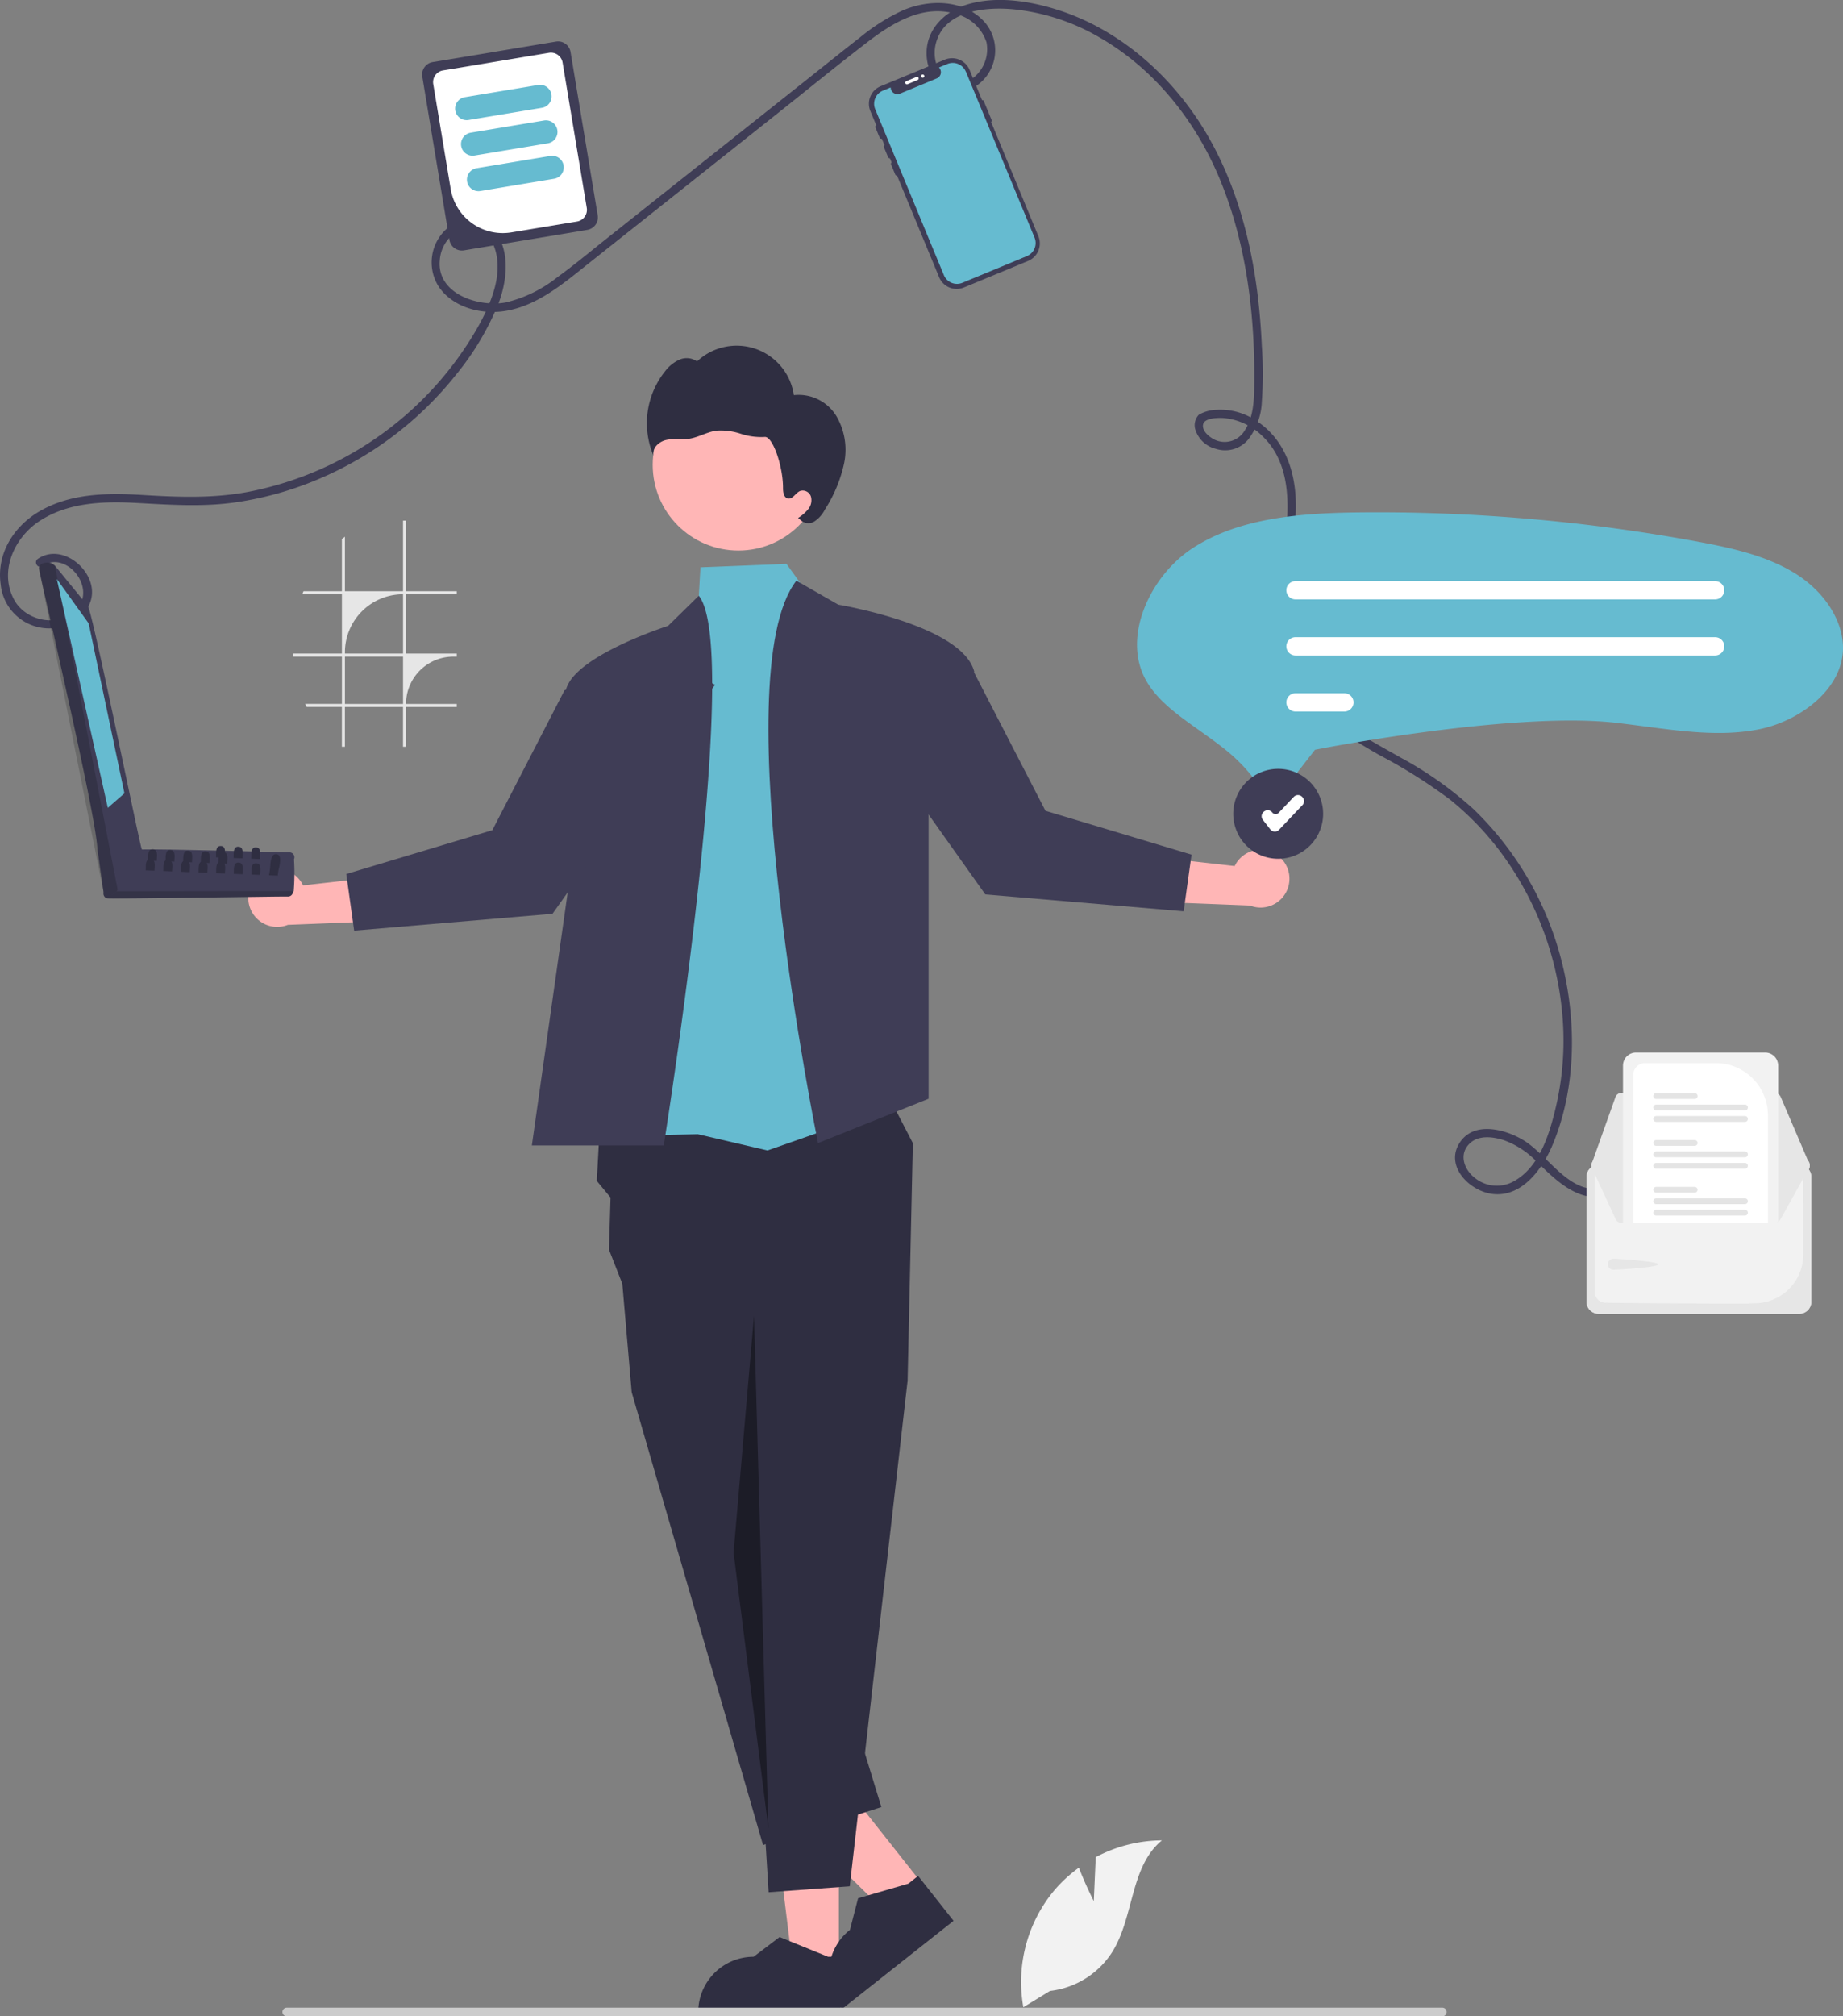 <svg xmlns="http://www.w3.org/2000/svg" width="262.397" height="287" viewBox="0 0 262.397 287">
  <rect x="0" y="0" width="262.397" height="287" fill="#808080" stroke="none"/>
  <g id="undraw_digital_nomad_re_w8uy" transform="translate(0 0)">
    <path id="Tracé_974" data-name="Tracé 974" d="M272.61,165.946c3.284-2.246,7.51,2.7,5.211,5.786-2.324,3.115-7.405,2.232-9.155-.949-2.232-4.059-.009-8.887,3.588-11.243,4.087-2.677,9.1-2.827,13.814-2.576,4.766.253,9.417.59,14.165-.094a47.517,47.517,0,0,0,11.686-3.277,49.645,49.645,0,0,0,19.629-14.87,39.4,39.4,0,0,0,6.072-10.2c1.068-2.833,1.574-6.56.061-9.333a4.751,4.751,0,0,0-7.223-1.451,6.421,6.421,0,0,0-1.275,8.575c2.069,2.868,5.973,3.852,9.334,3.329,4.671-.726,8.454-4.024,12.031-6.863l26.486-21.028c4.367-3.467,8.69-7,13.114-10.4,3.6-2.761,7.987-5.438,12.672-3.964a6.076,6.076,0,0,1,4.264,4.025,5.18,5.18,0,0,1-1.857,5.018,3.186,3.186,0,0,1-4.66-.584,5.45,5.45,0,0,1-.5-4.9c1.52-4.159,7.1-4.594,10.818-4.255a30.392,30.392,0,0,1,12.43,4.091c7.865,4.568,13.681,12,17.093,20.353,3.78,9.256,4.945,19.5,4.79,29.435-.031,2.027-.172,4.268-1.313,6.016a3.324,3.324,0,0,1-4.815,1.085c-.569-.373-1.3-1.1-1.153-1.865.186-.962,2.1-.969,2.87-.932a8.971,8.971,0,0,1,5.591,2.587c3.576,3.393,3.854,8.584,3.388,13.2-.512,5.067-1.972,10.107-1.392,15.237.95,8.4,7.846,13.074,14.619,16.937a74.607,74.607,0,0,1,10.132,6.387,41.733,41.733,0,0,1,8.26,8.99,45.407,45.407,0,0,1,7.754,22.508,41.533,41.533,0,0,1-.944,12.005c-.891,3.849-2.294,8.7-5.992,10.767a4.962,4.962,0,0,1-5.654-.507c-1.5-1.2-2.23-3.337-.683-4.839,1.282-1.245,3.335-.982,4.882-.476a12.236,12.236,0,0,1,4.7,3.089c2.647,2.56,5.745,5.7,9.772,4.885.744-.151.429-1.289-.314-1.138-4.861.987-7.792-4.663-11.377-6.838-2.6-1.575-7.029-2.746-9.057.326-2.189,3.314,1.33,6.89,4.6,7.317,4.252.555,7.2-3.6,8.628-7.035,3.311-7.959,3.414-17.292,1.389-25.58a45.624,45.624,0,0,0-12.621-22.106,52.382,52.382,0,0,0-10.492-7.421c-3.79-2.155-7.739-4.223-10.982-7.181a16.466,16.466,0,0,1-5.571-12.7c.035-5.514,1.808-10.866,1.7-16.391-.092-4.581-1.648-9.054-5.633-11.633a9.109,9.109,0,0,0-5.585-1.559,5.352,5.352,0,0,0-2.6.707,2.187,2.187,0,0,0-.528,1.973,4.07,4.07,0,0,0,2.98,2.882,4.267,4.267,0,0,0,4.608-1.36,9.432,9.432,0,0,0,1.921-5.392,56.893,56.893,0,0,0,0-7.854c-.464-10.555-2.55-21.363-8.036-30.53-4.663-7.792-11.914-14.326-20.609-17.216-4.1-1.362-8.958-2.178-13.185-.94-3.637,1.066-6.425,4.06-5.824,8.024.508,3.356,3.986,5.678,7.051,3.559a6.109,6.109,0,0,0,.979-9.208c-2.963-3.1-7.794-3.08-11.49-1.5a28.06,28.06,0,0,0-6.1,3.85c-2.423,1.884-4.812,3.813-7.216,5.721l-28.958,22.99c-2.286,1.815-4.534,3.7-6.9,5.411a18.822,18.822,0,0,1-7.349,3.6c-3.821.724-9.869-1.174-9.405-6.02a5.192,5.192,0,0,1,3.332-4.5,3.693,3.693,0,0,1,4.325,2.373c1.531,3.75-.267,8.039-2.055,11.331a48.188,48.188,0,0,1-32.621,23.731c-5.105,1-10.115.807-15.277.494-5-.3-10.258-.272-14.718,2.335-3.657,2.138-6.1,6.016-5.51,10.336a6.951,6.951,0,0,0,7.4,6.3c3.258-.266,6.531-3.048,5.375-6.581-.957-2.926-4.651-5.233-7.477-3.3-.623.426-.033,1.45.6,1.019Z" transform="translate(-266.63 -85.373)" fill="#3f3d56"/>
    <path id="Tracé_975" data-name="Tracé 975" d="M870.91,506.7H842.3a1.688,1.688,0,0,0-1.686,1.686V526.2a1.688,1.688,0,0,0,1.686,1.686H870.91A1.688,1.688,0,0,0,872.6,526.2v-17.81A1.688,1.688,0,0,0,870.91,506.7Z" transform="translate(-614.724 -340.887)" fill="#f2f2f2" style="isolation: isolate"/>
    <path id="Tracé_976" data-name="Tracé 976" d="M870.91,506.7H842.3a1.688,1.688,0,0,0-1.686,1.686V526.2a1.688,1.688,0,0,0,1.686,1.686H870.91A1.688,1.688,0,0,0,872.6,526.2v-17.81A1.688,1.688,0,0,0,870.91,506.7Zm.553,12.793a6.93,6.93,0,0,1-6.813,6.9c-2.9.038,1.606.052-1.895.052-8,0-16.352-.076-19.466-.126a1.57,1.57,0,0,1-1.538-1.564V508.389a.555.555,0,0,1,.553-.554h28.6a.555.555,0,0,1,.554.553Z" transform="translate(-614.724 -340.887)" fill="#e6e6e6"/>
    <path id="Tracé_977" data-name="Tracé 977" d="M868.429,480.644H846.634a.937.937,0,0,0-.88.621l-3.366,9.443a.935.935,0,0,0,.879,1.249l29.23.052h0a.935.935,0,0,0,.859-1.3l-.051.022.051-.022-4.069-9.5a.934.934,0,0,0-.859-.567Z" transform="translate(-615.764 -325.084)" fill="#e6e6e6"/>
    <path id="Tracé_978" data-name="Tracé 978" d="M873.433,505.291a.939.939,0,0,1-.076.368l-4.069,7.309a.937.937,0,0,1-.859.566H846.635a.937.937,0,0,1-.881-.621l-3.365-7.257a.934.934,0,0,1,.567-1.194.921.921,0,0,1,.312-.055l3.571-.007,1.457,0,19.176-.034,1.458,0,3.568-.007h0a.935.935,0,0,1,.935.935Z" transform="translate(-615.764 -339.464)" fill="#e6e6e6"/>
    <path id="Tracé_979" data-name="Tracé 979" d="M849.146,540.647c.432,0,6.367.363,6.367.795s-5.935.77-6.367.77a.783.783,0,1,1,0-1.565Z" transform="translate(-619.42 -361.473)" fill="#e6e6e6"/>
    <path id="Tracé_980" data-name="Tracé 980" d="M874.012,466.046H855.635a1.86,1.86,0,0,0-1.858,1.858v22.4h21.591a.923.923,0,0,0,.5-.146V467.9A1.86,1.86,0,0,0,874.012,466.046Z" transform="translate(-622.704 -316.231)" fill="#f2f2f2"/>
    <path id="Tracé_981" data-name="Tracé 981" d="M869.243,469.873H859.172a1.694,1.694,0,0,0-1.692,1.691v21.058h19.176V477.286A7.422,7.422,0,0,0,869.243,469.873Z" transform="translate(-624.95 -318.552)" fill="#fff"/>
    <path id="Tracé_982" data-name="Tracé 982" d="M877.789,522.926H865.147a.412.412,0,0,0,0,.824h12.642a.412.412,0,0,0,0-.824Z" transform="translate(-629.349 -350.726)" fill="#e4e4e4"/>
    <path id="Tracé_983" data-name="Tracé 983" d="M877.788,518.785H865.146a.412.412,0,0,0,0,.825h12.642a.412.412,0,0,0,0-.825Z" transform="translate(-629.348 -348.214)" fill="#e4e4e4"/>
    <path id="Tracé_984" data-name="Tracé 984" d="M870.627,514.646h-5.48a.412.412,0,1,0,0,.824h5.48a.412.412,0,1,0,0-.824Z" transform="translate(-629.349 -345.704)" fill="#e4e4e4"/>
    <path id="Tracé_985" data-name="Tracé 985" d="M877.788,505.975H865.146a.412.412,0,0,0,0,.825h12.642a.412.412,0,0,0,0-.825Z" transform="translate(-629.348 -340.446)" fill="#e4e4e4"/>
    <path id="Tracé_986" data-name="Tracé 986" d="M877.789,501.836H865.147a.412.412,0,1,0,0,.824h12.642a.412.412,0,0,0,0-.824Z" transform="translate(-629.349 -337.936)" fill="#e4e4e4"/>
    <path id="Tracé_987" data-name="Tracé 987" d="M870.626,497.7h-5.48a.412.412,0,0,0,0,.825h5.48a.412.412,0,0,0,0-.825Z" transform="translate(-629.348 -335.425)" fill="#e4e4e4"/>
    <path id="Tracé_988" data-name="Tracé 988" d="M877.788,489.025H865.146a.412.412,0,0,0,0,.825h12.642a.412.412,0,0,0,0-.825Z" transform="translate(-629.348 -330.166)" fill="#e4e4e4"/>
    <path id="Tracé_989" data-name="Tracé 989" d="M877.788,484.886H865.146a.412.412,0,1,0,0,.825h12.642a.412.412,0,1,0,0-.825Z" transform="translate(-629.348 -327.656)" fill="#e4e4e4"/>
    <path id="Tracé_990" data-name="Tracé 990" d="M870.626,480.745h-5.48a.412.412,0,0,0,0,.825h5.48a.412.412,0,0,0,0-.825Z" transform="translate(-629.348 -325.145)" fill="#e4e4e4"/>
    <circle id="Ellipse_165" data-name="Ellipse 165" cx="12.199" cy="12.199" r="12.199" transform="translate(92.928 53.969)" fill="#ffb6b6"/>
    <path id="Tracé_991" data-name="Tracé 991" d="M527.606,220.379a6.29,6.29,0,0,0-6.026-2.937,8.229,8.229,0,0,0-13.787-4.8,2.559,2.559,0,0,0-2.5-.25,5.276,5.276,0,0,0-2.033,1.632A11.841,11.841,0,0,0,501.6,226.07c-.285-1.037.754-2.013,1.8-2.246s2.152-.013,3.217-.164c1.365-.194,2.592-.986,3.959-1.164a9.013,9.013,0,0,1,3.425.44,9.286,9.286,0,0,0,3.423.46c1.151-.137,2.633,4.224,2.613,7.3,0,.582.116,1.329.685,1.453.7.152,1.106-.815,1.773-1.078a1.233,1.233,0,0,1,1.513.8,2.011,2.011,0,0,1-.384,1.8,5.942,5.942,0,0,1-1.441,1.25l.275.228a1.634,1.634,0,0,0,2.063.256,4.451,4.451,0,0,0,1.481-1.686,19.841,19.841,0,0,0,2.716-6.509A9.48,9.48,0,0,0,527.606,220.379Z" transform="translate(-408.553 -161.196)" fill="#2f2e41"/>
    <path id="Tracé_992" data-name="Tracé 992" d="M288.5,671.789h-6.588l-3.134-25.412H288.5Z" transform="translate(-169.066 -391.993)" fill="#ffb6b6"/>
    <path id="Tracé_993" data-name="Tracé 993" d="M539.485,796.913h-20.26v-.256a7.886,7.886,0,0,1,7.885-7.886h0l3.7-2.808,6.9,2.808h1.769Z" transform="translate(-419.815 -510.243)" fill="#2f2e41"/>
    <path id="Tracé_994" data-name="Tracé 994" d="M297.634,650.67l-5.169,4.085-18.219-17.991,7.629-6.03Z" transform="translate(-166.316 -382.506)" fill="#ffb6b6"/>
    <path id="Tracé_995" data-name="Tracé 995" d="M584.24,770.255l-15.894,12.564-.159-.2a7.886,7.886,0,0,1,1.3-11.077h0l1.162-4.5,7.158-2.079,1.387-1.1Z" transform="translate(-448.478 -496.844)" fill="#2f2e41"/>
    <path id="Tracé_996" data-name="Tracé 996" d="M216.3,399.726l-.4,7.416,1.956,2.363-.224,7.417,1.9,4.855,1.335,15.445,18.7,64.447,16.848-5.4-18.4-60.076,22.135-.553.749-33.875-3.923-7.583Z" transform="translate(-130.93 -239.049)" fill="#2f2e41"/>
    <path id="Tracé_997" data-name="Tracé 997" d="M288.03,482.642l2.129,5.107-8.231,71.91-11.549.843-4.987-80.393Z" transform="translate(-160.946 -291.161)" fill="#2f2e41"/>
    <path id="Tracé_998" data-name="Tracé 998" d="M256.546,209.189l-3.792-5.249-12.245.491-.235,4.042L232.139,285.3l7.988-.179,9.916,2.315,19.073-6.675Z" transform="translate(-140.78 -123.679)" fill="#66bbd0"/>
    <path id="Tracé_999" data-name="Tracé 999" d="M477.812,379.084H459.033l4.9-34.583,1.987-14.018s-1.406-10.018-2.087-15.253a2.963,2.963,0,0,1,.279-1.629,5.375,5.375,0,0,1,.863-1.3c2.284-2.634,7.422-4.918,10.643-6.168,1.659-.64,2.812-1.008,2.812-1.008l4.375-4.289C489.084,308.679,477.812,379.084,477.812,379.084Z" transform="translate(-383.312 -216.038)" fill="#3f3d56"/>
    <path id="Tracé_1000" data-name="Tracé 1000" d="M548.6,295.393l5.958,3.414s17.644,2.9,19.36,9.524l-6.495,19.6v41.2l-15.745,6.314S538.1,308.888,548.6,295.393Z" transform="translate(-435.213 -212.739)" fill="#3f3d56"/>
    <path id="Tracé_1001" data-name="Tracé 1001" d="M268.3,475.879l-2.911,33.715,4.956,39.239" transform="translate(-160.946 -288.595)" opacity="0.4"/>
    <path id="Tracé_1002" data-name="Tracé 1002" d="M358.178,400.474a4.088,4.088,0,0,1,6.072,1.554l14.434-1.632-3.421,6.729-13.183.519a4.11,4.11,0,0,1-3.9-7.169Z" transform="translate(-321.098 -275.999)" fill="#ffb6b6"/>
    <path id="Tracé_1003" data-name="Tracé 1003" d="M173.63,241.42l4.131,2.468-23.134,32.591-28.237,2.4-1.124-8.062,20.8-6.242,10.284-19.933Z" transform="translate(-75.967 -146.408)" fill="#3f3d56"/>
    <path id="Tracé_1004" data-name="Tracé 1004" d="M697.125,393.474a4.088,4.088,0,0,0-6.072,1.554L676.618,393.4l3.421,6.729,13.183.519a4.11,4.11,0,0,0,3.9-7.169Z" transform="translate(-515.266 -271.754)" fill="#ffb6b6"/>
    <path id="Tracé_1005" data-name="Tracé 1005" d="M301.791,234.42l-4.13,2.468L320.8,269.478l28.237,2.4,1.124-8.062-20.8-6.242-10.284-19.933Z" transform="translate(-180.516 -142.163)" fill="#3f3d56"/>
    <path id="Tracé_1006" data-name="Tracé 1006" d="M395.879,284.16v-.431h-7.221V273.681h-.43v10.048h-8.275v-7.76q-.217.171-.428.351v7.408h-5.466c-.061.142-.119.286-.174.431h5.64V292.6h-7c.007.145.017.287.029.431h6.974v6.736H374.3q.1.217.2.428h5.023v5.662h.428V300.2h8.275v5.662h.43V300.2h7.221v-.429h-7.221a6.735,6.735,0,0,1,6.737-6.736h.484V292.6h-7.221V284.16Zm-7.65,15.61h-8.275v-6.736h8.275Zm0-7.167h-8.275v-.169a8.275,8.275,0,0,1,8.275-8.274Z" transform="translate(-330.848 -199.572)" fill="#e6e6e6"/>
    <path id="Tracé_1007" data-name="Tracé 1007" d="M589.865,145.921a.23.23,0,0,1-.3-.125l-.6-1.445a.23.23,0,1,1,.425-.176l.6,1.445A.23.23,0,0,1,589.865,145.921Z" transform="translate(-462.1 -120.947)" fill="#3f3d56"/>
    <path id="Tracé_1008" data-name="Tracé 1008" d="M597.081,112.415h0L595.3,108.1a2.7,2.7,0,0,0-3.529-1.463h0l-9.137,3.781a2.7,2.7,0,0,0-1.463,3.529h0l9.791,23.659a2.7,2.7,0,0,0,3.529,1.463h0l9.137-3.781a2.7,2.7,0,0,0,1.463-3.529h0l-6.736-16.277h0a.17.17,0,0,0,.092-.223l-1.14-2.755A.17.17,0,0,0,597.081,112.415Z" transform="translate(-457.255 -98.145)" fill="#3f3d56"/>
    <path id="Tracé_1009" data-name="Tracé 1009" d="M595.924,109.355,605.7,132.98a2.016,2.016,0,0,1-1.072,2.626l-.02.01-9.181,3.8a2.018,2.018,0,0,1-2.636-1.093L583.014,114.7a2.017,2.017,0,0,1,1.094-2.635l1.113-.461a.959.959,0,0,0,1.326.881l5.234-2.166a.933.933,0,0,0,.3-.2.956.956,0,0,0,.008-1.355l1.194-.494a2.017,2.017,0,0,1,2.634,1.092Z" transform="translate(-458.407 -99.161)" fill="#66bbd0"/>
    <path id="Tracé_1010" data-name="Tracé 1010" d="M587.274,139.658a.23.23,0,0,1-.3-.125l-.6-1.445a.23.23,0,1,1,.425-.176l.6,1.445A.23.23,0,0,1,587.274,139.658Z" transform="translate(-460.528 -117.149)" fill="#3f3d56"/>
    <path id="Tracé_1011" data-name="Tracé 1011" d="M584.216,132.576a.23.23,0,0,1-.3-.125l-.6-1.445a.23.23,0,1,1,.425-.176l.6,1.445A.23.23,0,0,1,584.216,132.576Z" transform="translate(-458.674 -112.855)" fill="#3f3d56"/>
    <path id="Tracé_1012" data-name="Tracé 1012" d="M594.153,114.093a.23.23,0,0,1,.125-.3l1.445-.6a.23.23,0,0,1,.176.425l-1.445.6a.23.23,0,0,1-.3-.125Z" transform="translate(-465.245 -102.235)" fill="#fff"/>
    <circle id="Ellipse_166" data-name="Ellipse 166" cx="0.23" cy="0.23" r="0.23" transform="translate(131.143 10.609)" fill="#fff"/>
    <path id="Tracé_1013" data-name="Tracé 1013" d="M697.331,310.839l-.087,0a2.122,2.122,0,0,1-1.706-.97,23.966,23.966,0,0,0-5.045-5.465c-1.184-.946-2.421-1.826-3.618-2.677-3.087-2.195-5.994-4.262-7.608-7.118-3.518-6.228.625-14.9,6.544-18.794,6.639-4.363,15.372-5.048,23.82-5.138q1.317-.014,2.635-.014h0a251.28,251.28,0,0,1,45.381,4.149c4.978.918,10.188,2.043,14.376,4.774,4.162,2.714,6.692,6.988,6.445,10.889-.36,5.695-6.4,9.95-11.894,11.062-5.24,1.06-10.683.344-16.445-.415-1.272-.167-2.588-.34-3.888-.491-14.136-1.634-40.693,3.4-41.816,3.618l-1.115.213-4.325,5.565A2.075,2.075,0,0,1,697.331,310.839Z" transform="translate(-516.088 -197.74)" fill="#66bbd0"/>
    <path id="Tracé_1014" data-name="Tracé 1014" d="M793.042,298.156h-59.75a1.3,1.3,0,0,1,0-2.6h59.75a1.3,1.3,0,0,1,0,2.6Z" transform="translate(-548.848 -212.838)" fill="#fff"/>
    <path id="Tracé_1015" data-name="Tracé 1015" d="M793.04,318.432H733.29a1.3,1.3,0,0,1,0-2.6H793.04a1.3,1.3,0,1,1,0,2.6Z" transform="translate(-548.846 -225.134)" fill="#fff"/>
    <path id="Tracé_1016" data-name="Tracé 1016" d="M740.255,338.707h-6.963a1.3,1.3,0,1,1,0-2.6h6.963a1.3,1.3,0,0,1,0,2.6Z" transform="translate(-548.848 -237.43)" fill="#fff"/>
    <circle id="Ellipse_167" data-name="Ellipse 167" cx="6.319" cy="6.319" r="6.319" transform="translate(175.662 109.524)" fill="#fff"/>
    <path id="Tracé_1017" data-name="Tracé 1017" d="M719.18,376.265a6.4,6.4,0,1,1,6.4-6.4A6.4,6.4,0,0,1,719.18,376.265Z" transform="translate(-537.199 -254.026)" fill="#3f3d56"/>
    <path id="Tracé_1018" data-name="Tracé 1018" d="M724.932,378.131h-.04a.827.827,0,0,1-.613-.318l-1.056-1.358a.827.827,0,0,1,.145-1.16l.038-.03a.827.827,0,0,1,1.16.145.6.6,0,0,0,.913.044l2.144-2.264a.828.828,0,0,1,1.169-.032l.035.034a.827.827,0,0,1,.032,1.169l-3.328,3.512A.826.826,0,0,1,724.932,378.131Z" transform="translate(-543.424 -259.762)" fill="#fff"/>
    <path id="Tracé_1019" data-name="Tracé 1019" d="M423.227,128.613l-3.866-23.249a1.8,1.8,0,0,1,1.48-2.07l17.558-2.92a1.8,1.8,0,0,1,2.07,1.48l3.866,23.249a1.8,1.8,0,0,1-1.48,2.07l-17.558,2.92A1.8,1.8,0,0,1,423.227,128.613Z" transform="translate(-359.238 -94.456)" fill="#3f3d56"/>
    <path id="Tracé_1020" data-name="Tracé 1020" d="M425.812,123.832l-2.485-14.947a1.687,1.687,0,0,1,1.386-1.939l15.09-2.509a1.687,1.687,0,0,1,1.939,1.386l3.44,20.689a1.687,1.687,0,0,1-1.386,1.939L434.447,130A7.514,7.514,0,0,1,425.812,123.832Z" transform="translate(-361.644 -96.921)" fill="#fff"/>
    <path id="Tracé_1021" data-name="Tracé 1021" d="M431.3,119.7a1.648,1.648,0,0,1,1.354-1.894l10.468-1.741a1.647,1.647,0,0,1,.54,3.249l-10.468,1.741A1.648,1.648,0,0,1,431.3,119.7Z" transform="translate(-366.479 -103.974)" fill="#66bbd0"/>
    <path id="Tracé_1022" data-name="Tracé 1022" d="M433.433,132.543a1.648,1.648,0,0,1,1.354-1.894l10.468-1.741a1.647,1.647,0,0,1,.54,3.249L435.327,133.9A1.648,1.648,0,0,1,433.433,132.543Z" transform="translate(-367.774 -111.761)" fill="#66bbd0"/>
    <path id="Tracé_1023" data-name="Tracé 1023" d="M435.568,145.384a1.648,1.648,0,0,1,1.354-1.894l10.468-1.741a1.647,1.647,0,1,1,.54,3.249l-10.468,1.741A1.648,1.648,0,0,1,435.568,145.384Z" transform="translate(-369.068 -119.548)" fill="#66bbd0"/>
    <path id="Tracé_1024" data-name="Tracé 1024" d="M646.378,759.651l.278-6.258a20.21,20.21,0,0,1,9.427-2.386c-4.527,3.7-3.962,10.837-7.031,15.814a12.156,12.156,0,0,1-8.914,5.618l-3.789,2.32a20.37,20.37,0,0,1,4.294-16.507,19.678,19.678,0,0,1,3.616-3.36C645.166,757.285,646.378,759.651,646.378,759.651Z" transform="translate(-490.651 -489.045)" fill="#f2f2f2"/>
    <path id="Tracé_1025" data-name="Tracé 1025" d="M534.56,812.132a.609.609,0,0,1-.611.611H369.424a.611.611,0,0,1,0-1.223H533.948a.609.609,0,0,1,.611.611Z" transform="translate(-328.598 -525.743)" fill="#ccc"/>
    <path id="Tracé_1026" data-name="Tracé 1026" d="M330.549,393c-2.918-.058-18.591-.508-21.162-.4-.145-.509-5.018,5.735-5.136,5.774a.712.712,0,0,0,.238,1.144c.286.174,25.554-.293,25.86-.232a.7.7,0,0,0,.627-.409l.169-.378a32.935,32.935,0,0,0,.039-4.52.7.7,0,0,0-.636-.981Z" transform="translate(-289.327 -271.673)" fill="#3f3d56"/>
    <path id="Tracé_1027" data-name="Tracé 1027" d="M331.148,407.634c-.148.356-.338.8-.8.788l-25.593.287a.706.706,0,0,1-.616-1.036Z" transform="translate(-289.33 -280.807)" opacity="0.17" style="isolation: isolate"/>
    <path id="Tracé_1028" data-name="Tracé 1028" d="M295.356,329.606c-.275-.476-7.118-34.333-7.689-34.616L283,289.275l-.418-.314c-.581-.319-1.973-.1-1.848.784h0c1.1,5.262,8.157,35.23,8.311,39.9l.85,5.952a.733.733,0,0,0,.905.6,1.41,1.41,0,0,0,1.132-.818C291.992,335.173,295.676,329.728,295.356,329.606Z" transform="translate(-275.176 -208.754)" fill="#3f3d56"/>
    <path id="Tracé_1029" data-name="Tracé 1029" d="M283,289.29l8.935,46.109c-.3.756-1.7,1.286-2.023.294-.006,0-9.166-45.905-9.176-45.933C280.642,288.656,282.467,288.621,283,289.29Z" transform="translate(-275.184 -208.769)" opacity="0.17" style="isolation: isolate"/>
    <path id="Tracé_1030" data-name="Tracé 1030" d="M20.55,209.392l4.538,6.325,5.093,24.19-2.368,2.065Z" transform="translate(-12.463 -126.985)" fill="#66bbd0"/>
    <path id="Tracé_1031" data-name="Tracé 1031" d="M363.93,397.325l1.255.051a4.935,4.935,0,0,1,.181-1.086c.189-.9.358-1.964-.425-1.96-.531-.051-.712.622-.807,1.354a10.357,10.357,0,0,1-.2,1.641Z" transform="translate(-325.637 -272.738)" fill="#2f2e41"/>
    <path id="Tracé_1032" data-name="Tracé 1032" d="M345.63,395.178l.846.031.409.016c-.008-.449.2-1.373-.307-1.6a.629.629,0,0,0-.256-.051c-.476-.028-.618.335-.661.752-.028.252-.016.52-.024.728C345.638,395.1,345.634,395.139,345.63,395.178Z" transform="translate(-314.539 -272.279)" fill="#2f2e41"/>
    <path id="Tracé_1033" data-name="Tracé 1033" d="M339.26,394.918l.85.035.405.016c-.008-.516.264-1.641-.563-1.657-.763-.043-.665.929-.685,1.48C339.268,394.835,339.264,394.879,339.26,394.918Z" transform="translate(-310.676 -272.121)" fill="#2f2e41"/>
    <path id="Tracé_1034" data-name="Tracé 1034" d="M332.89,394.668l.846.031.409.016c-.008-.512.264-1.637-.563-1.653-.763-.047-.665.925-.685,1.48C332.9,394.585,332.894,394.628,332.89,394.668Z" transform="translate(-306.813 -271.969)" fill="#2f2e41"/>
    <path id="Tracé_1035" data-name="Tracé 1035" d="M326.52,394.408l.85.035.405.016c-.008-.516.264-1.637-.563-1.657-.764-.043-.665.929-.685,1.48C326.528,394.325,326.524,394.369,326.52,394.408Z" transform="translate(-302.95 -271.812)" fill="#2f2e41"/>
    <path id="Tracé_1036" data-name="Tracé 1036" d="M320.15,394.157l.846.031.409.016c-.008-.472.22-1.46-.386-1.629h0a.576.576,0,0,0-.173-.024.593.593,0,0,0-.213.02h0c-.527.138-.453.964-.468,1.46C320.158,394.074,320.154,394.117,320.15,394.157Z" transform="translate(-299.087 -271.659)" fill="#2f2e41"/>
    <path id="Tracé_1037" data-name="Tracé 1037" d="M357.5,393.478l1.255.051c0-.047,0-.1,0-.157a5.248,5.248,0,0,0,.016-.9c-.043-.331-.185-.59-.582-.6-.405-.024-.567.236-.63.571a1.22,1.22,0,0,0-.031.173v0C357.5,392.927,357.52,393.258,357.5,393.478Z" transform="translate(-321.738 -271.248)" fill="#2f2e41"/>
    <path id="Tracé_1038" data-name="Tracé 1038" d="M351.13,393.223l1.255.051a9.165,9.165,0,0,0,.024-1.015c-.035-.346-.173-.63-.586-.638-.417-.028-.579.256-.642.606S351.154,392.972,351.13,393.223Z" transform="translate(-317.875 -271.096)" fill="#2f2e41"/>
    <path id="Tracé_1039" data-name="Tracé 1039" d="M344.76,392.968l.374.016.882.035c0-.189.031-.464.035-.736a1.662,1.662,0,0,0-.008-.244c-.031-.366-.161-.669-.59-.677-.437-.024-.59.279-.645.649C344.752,392.342,344.784,392.724,344.76,392.968Z" transform="translate(-314.012 -270.939)" fill="#2f2e41"/>
    <path id="Tracé_1040" data-name="Tracé 1040" d="M357.56,399.218l1.255.047c0-.512.264-1.637-.563-1.653C357.426,397.561,357.607,398.7,357.56,399.218Z" transform="translate(-321.774 -274.728)" fill="#2f2e41"/>
    <path id="Tracé_1041" data-name="Tracé 1041" d="M351.19,398.958l1.255.051c0-.516.264-1.641-.563-1.657C351.056,397.305,351.237,398.446,351.19,398.958Z" transform="translate(-317.911 -274.571)" fill="#2f2e41"/>
    <path id="Tracé_1042" data-name="Tracé 1042" d="M344.82,398.706l1.255.047c0-.366.134-1.043-.091-1.4a.519.519,0,0,0-.472-.248.553.553,0,0,0-.366.091C344.745,397.454,344.859,398.288,344.82,398.706Z" transform="translate(-314.048 -274.417)" fill="#2f2e41"/>
    <path id="Tracé_1043" data-name="Tracé 1043" d="M338.45,398.445l1.255.051c0-.366.13-1.039-.087-1.4a.521.521,0,0,0-.476-.252.547.547,0,0,0-.366.091C338.375,397.2,338.49,398.032,338.45,398.445Z" transform="translate(-310.185 -274.259)" fill="#2f2e41"/>
    <path id="Tracé_1044" data-name="Tracé 1044" d="M332.08,398.2l1.255.047c0-.366.134-1.043-.091-1.4a.519.519,0,0,0-.472-.248.553.553,0,0,0-.366.091C332.005,396.944,332.119,397.778,332.08,398.2Z" transform="translate(-306.322 -274.108)" fill="#2f2e41"/>
    <path id="Tracé_1045" data-name="Tracé 1045" d="M325.71,397.935l1.255.051c0-.366.13-1.039-.087-1.4a.517.517,0,0,0-.476-.252.547.547,0,0,0-.366.091C325.635,396.692,325.749,397.522,325.71,397.935Z" transform="translate(-302.459 -273.95)" fill="#2f2e41"/>
    <path id="Tracé_1046" data-name="Tracé 1046" d="M319.34,397.685l1.255.047c0-.366.13-1.039-.091-1.4a.515.515,0,0,0-.472-.248.553.553,0,0,0-.366.091C319.265,396.438,319.379,397.268,319.34,397.685Z" transform="translate(-298.596 -273.798)" fill="#2f2e41"/>
  </g>
</svg>

